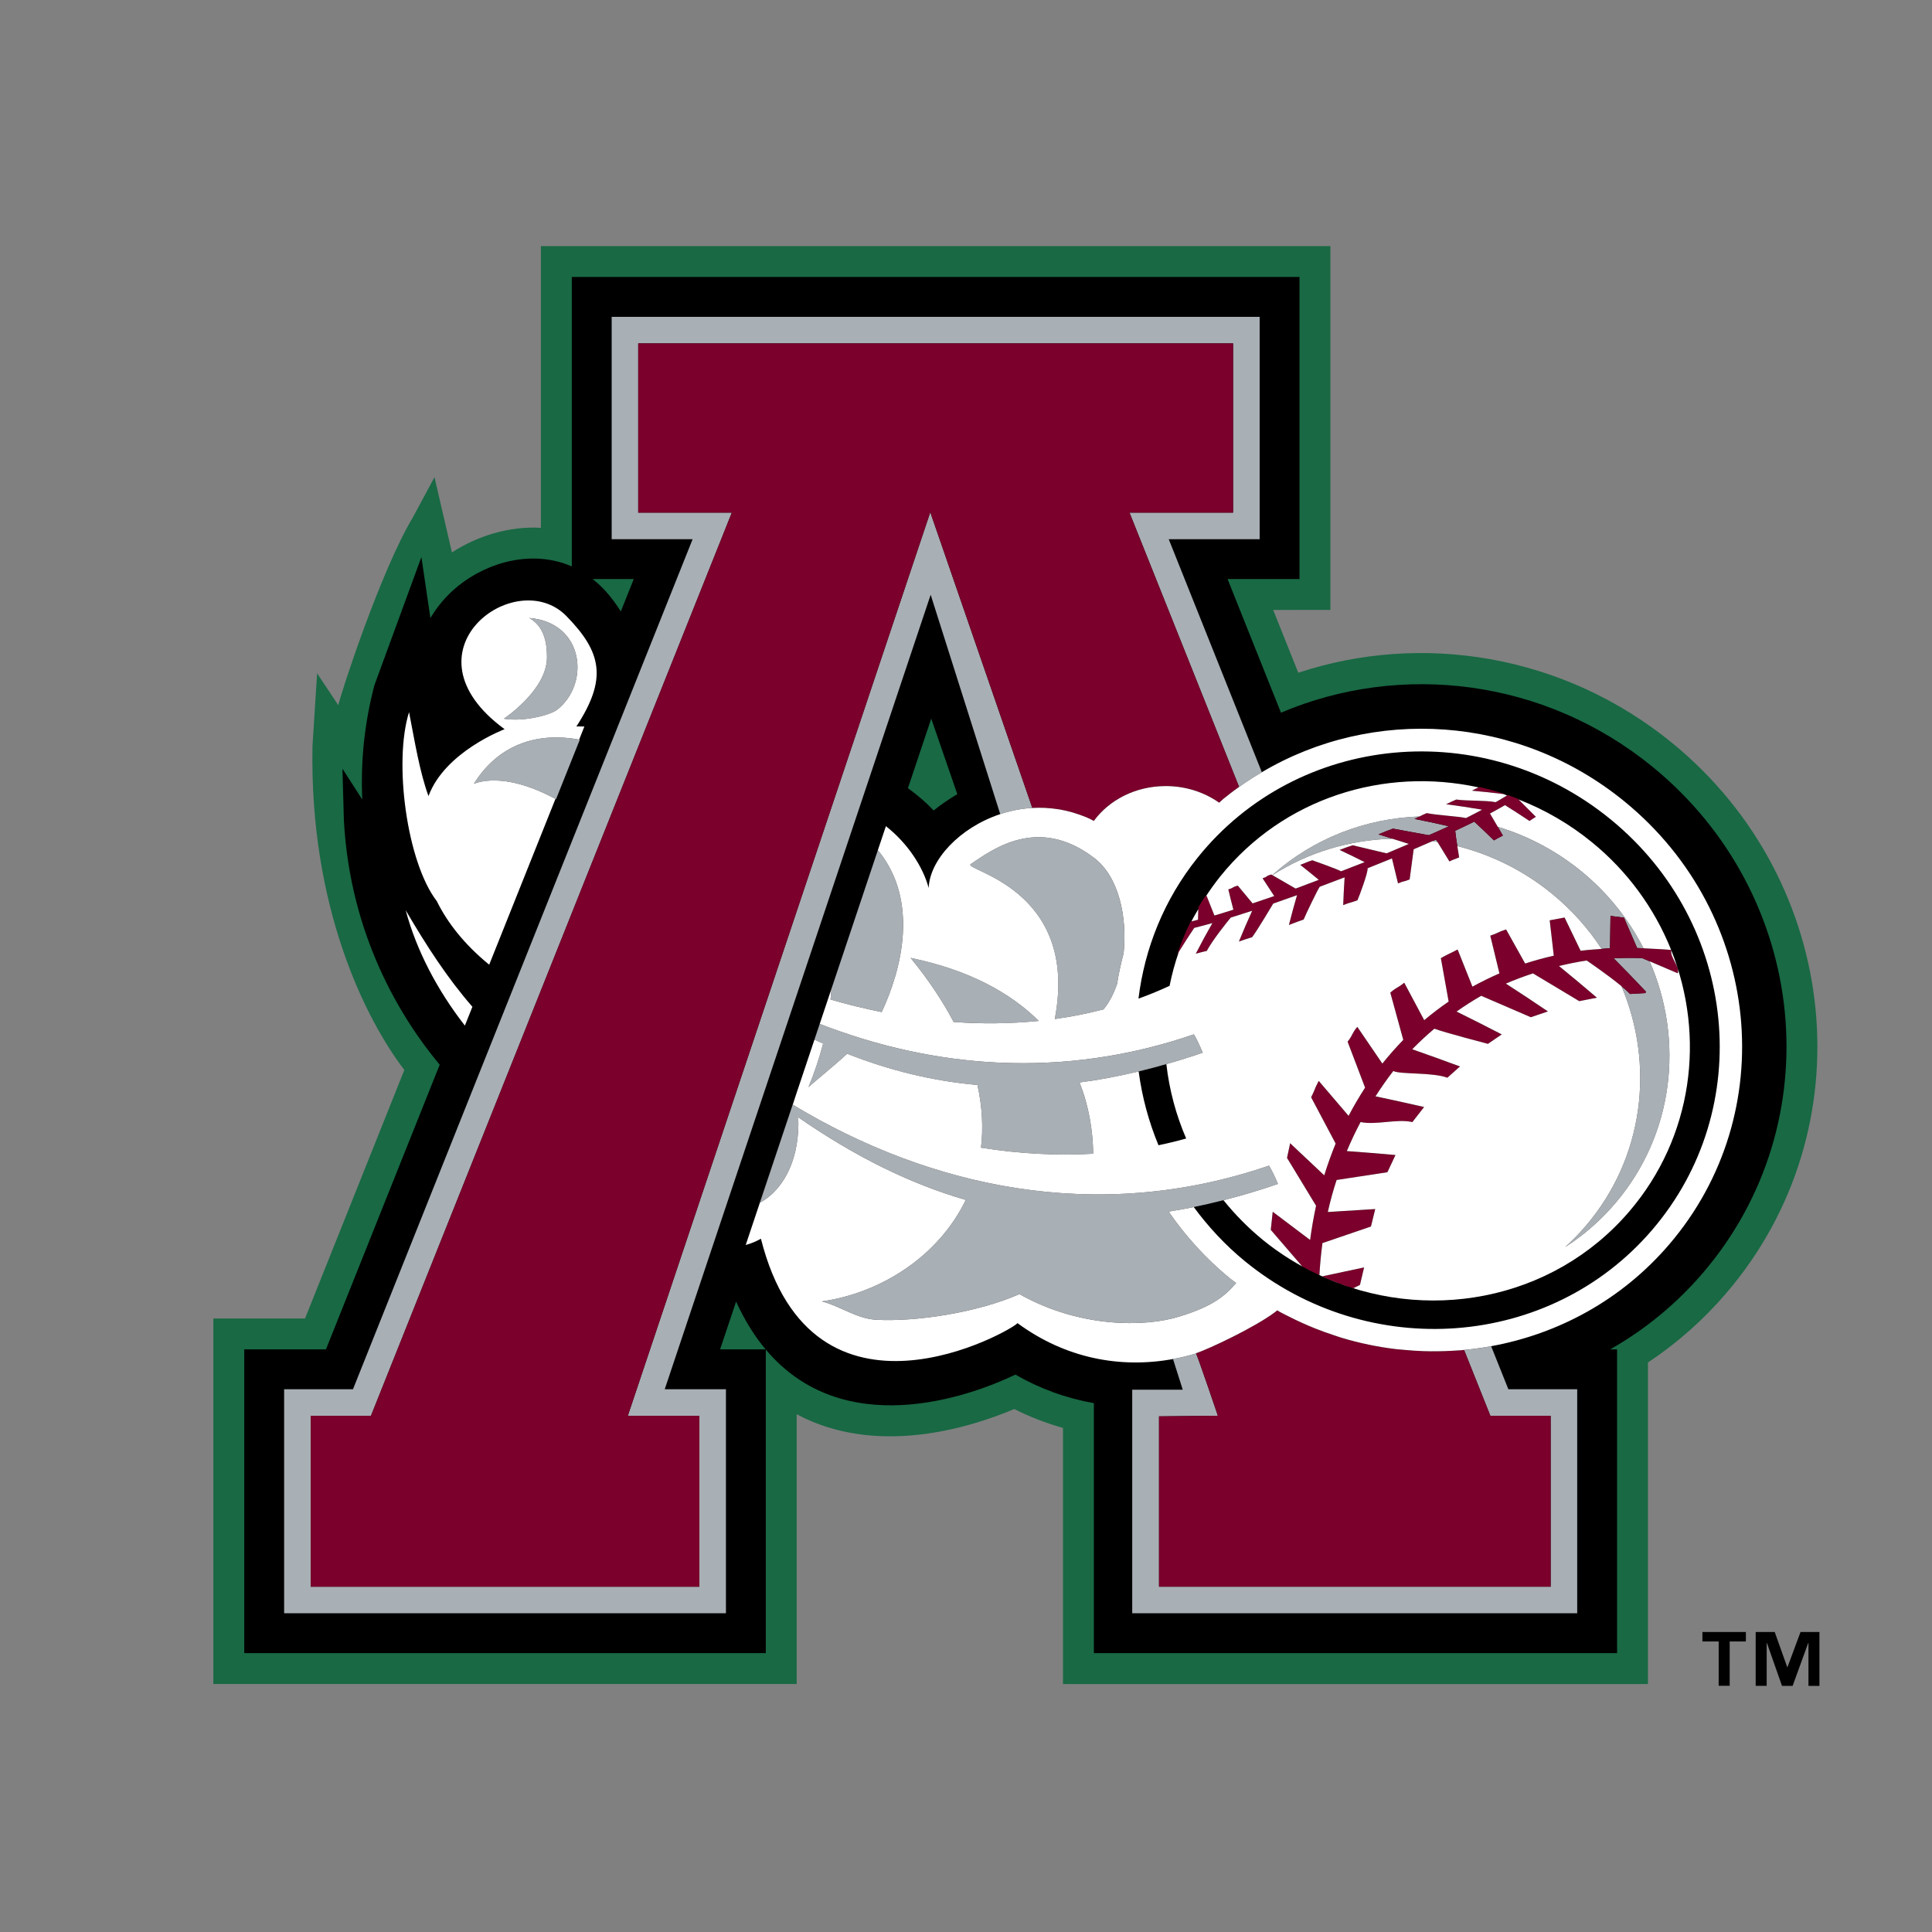 <?xml version="1.0" encoding="UTF-8"?> <svg xmlns="http://www.w3.org/2000/svg" width="1000" height="1000" viewBox="0 0 1000 1000" fill="none"><rect x="0" y="0" width="1000" height="1000" fill="#808080" stroke="none"/><path fill-rule="evenodd" clip-rule="evenodd" d="M865.825 384.82C809.521 338.652 735.92 327.047 671.984 348.214L658.983 315.696L688.601 315.691V127.375H279.976V273.197C263.245 272.247 246.918 277.523 233.912 285.933L224.891 247.003L213.7 267.786C196.912 295.769 176.083 359.938 175.107 365.033L164.14 348.515L161.743 386.085C160.145 469.216 188.892 527.108 209.285 553.816L157.884 682.46H110.435V871.637H412.355V732.01C453.402 753.929 501.297 739.325 524.954 729.307C533.034 733.372 541.488 736.647 550.198 739.086V871.642H852.975V705.225C868.08 695.186 881.722 683.105 893.513 669.324C966.476 584.144 952.899 456.216 865.825 384.82Z" fill="#186944"></path><path fill-rule="evenodd" clip-rule="evenodd" d="M855.688 397.178C799.524 351.125 724.875 342.591 663.02 368.888L635.378 299.707H672.617V143.359H295.965V293.181C275.929 284.434 252.744 290.675 237.144 303.297C231.394 307.927 226.526 313.556 222.774 319.914L218.115 288.346L193.805 354.647C188.714 373.939 186.592 393.894 187.512 413.826L177.25 397.894L178.002 424.731C181.25 484.366 207.615 527.187 227.588 551.098L168.716 698.434H126.429V855.643H396.372V698.528C436.209 745.909 500.669 723.435 525.582 711.487C538.15 718.745 551.893 723.745 566.187 726.262V855.643H836.991V698.434H833.411C851.569 688.136 867.799 674.762 881.379 658.908C948.277 580.819 936.106 463.116 855.688 397.178ZM321.334 316.475C319.099 312.905 316.584 309.518 313.811 306.348C311.649 303.926 309.274 301.704 306.714 299.707H328.036L321.334 316.475ZM381 673.693C385.477 683.514 390.629 691.68 396.294 698.439H372.715L381 673.693ZM469.952 407.948L482.008 371.938L495.502 411.045C491.227 413.582 487.129 416.407 483.238 419.501C479.331 415.304 474.797 411.476 469.952 407.948Z" fill="black"></path><path fill-rule="evenodd" clip-rule="evenodd" d="M534.328 418.168L481.51 265.099L324.95 732.825H361.986V821.274H160.815V732.825H192.004L378.8 265.328H330.345V177.745H638.237V265.328H584.62L641.319 407.217C639.05 408.873 636.827 410.59 634.652 412.368C640.525 407.632 646.735 403.497 653.131 399.705L604.931 279.081H651.995V163.992H316.597V279.081H358.5L182.697 719.077H147.062V835.027H375.744V719.077H344.062L481.713 307.837L517.722 421.39C523.212 419.561 528.923 418.478 534.702 418.168H534.328Z" fill="#A8AFB5"></path><path fill-rule="evenodd" clip-rule="evenodd" d="M556.123 420.814C555.645 420.669 555.173 420.519 554.706 420.384C555.179 420.519 555.651 420.669 556.123 420.814ZM631.041 415.476C631.84 414.791 632.572 414.008 633.381 413.344C632.567 414.018 631.783 414.744 630.979 415.434L631.041 415.476ZM562.644 423.159C562.348 423.035 562.063 422.941 561.778 422.822C562.063 422.941 562.348 423.035 562.644 423.159ZM540.715 418.143C541.145 418.163 541.576 418.205 542.006 418.231C541.576 418.205 541.145 418.163 540.715 418.143ZM548.497 418.973C548.144 418.905 547.791 418.874 547.438 418.822C547.791 418.874 548.139 418.91 548.497 418.973ZM662.729 679.208C662.174 678.902 661.645 678.539 661.095 678.228C660.716 678.544 660.348 678.856 659.969 679.151C660.306 678.897 660.752 678.612 661.074 678.373C661.619 678.658 662.184 678.902 662.729 679.208ZM757.823 698.803L771.41 732.82H802.611V821.269H599.914V733.106L630.377 732.784C630.377 732.784 620.915 704.826 619.104 700.541C615.156 701.729 611.172 702.678 607.146 703.431L612.188 719.311H586.036V835.027H816.358V719.077H780.728L771.82 696.795C766.565 697.764 761.265 698.474 755.94 698.922C756.573 698.855 757.196 698.876 757.823 698.803ZM456.339 523.836C466.585 502.119 475.964 466.208 454.378 440.036L430.3 511.971C430.269 513.756 430 515.556 429.87 517.351C438.793 519.924 447.618 522.072 456.339 523.836ZM545.939 527.452C554.433 526.276 562.852 524.608 571.152 522.456C574.057 519.042 576.392 514.482 578.177 509.304C579.048 503.966 580.158 498.664 581.575 493.414C583.499 474.789 579.199 453.913 566.405 444.129C537.005 421.644 513.333 440.056 502.449 447.242C497.764 450.344 558.997 459.428 545.939 527.452ZM537.669 528.422C522.972 513.88 501.608 502.057 471.311 495.785C480.654 507.183 487.974 518.259 493.603 528.956C508.778 530.046 523.512 529.864 537.669 528.422ZM393.461 622.437C406.654 615.091 414.016 598.443 413.186 578.298C441.963 598.241 470.6 612.585 499.886 621.067C485.801 650.14 456.183 669.196 425.434 673.595C435.115 676.137 443.374 682.565 453.605 683.11C473.92 684.194 505.302 679.592 527.688 669.834C558.649 687.291 592.448 687.058 610.596 681.387C627.285 676.251 634.024 670.97 639.819 664.049C638.802 663.261 637.734 662.591 636.732 661.772C624.535 651.788 613.82 640.119 604.91 627.117C609.25 626.432 613.575 625.648 617.88 624.766C622.969 623.724 628.1 622.546 633.272 621.218C642.78 618.81 652.182 616 661.453 612.798C659.601 608.352 658.096 605.39 656.825 603.325C567.261 634.068 480.4 614.126 410.327 571.772L411.961 566.88C411.78 567.357 411.396 568.473 410.898 569.93C409.502 573.992 407.069 581.307 404.423 589.276C399.292 604.741 393.461 622.437 393.461 622.437ZM820.82 634.504C817.491 638.398 813.914 642.073 810.112 645.508C819.796 639.28 828.513 631.664 835.984 622.904C866.469 587.206 871.765 538.549 853.836 497.564L849.955 495.914C845.047 495.741 840.133 495.766 835.227 495.987C840.863 501.674 846.43 507.43 851.927 513.252L851.673 513.994L843.725 514.472C842.323 513.044 840.835 511.705 839.268 510.461C856.528 551.15 850.983 599.18 820.82 634.504ZM833.593 474.079L840.555 474.961L847.382 490.695L850.677 490.841C842.834 475.507 831.904 461.961 818.574 451.055C805.784 440.582 791.057 432.73 775.234 427.948L777.885 432.482C775.042 433.914 776.059 433.452 773.263 434.972C769.913 431.693 766.517 428.462 763.074 425.281C759.805 426.9 756.5 428.466 753.201 430.018C753.372 431.818 753.849 435.05 754.306 437.929C772.298 442.445 789.066 450.891 803.404 462.66C813.341 470.796 821.972 480.406 828.996 491.157C830.444 491.053 831.881 490.841 833.333 490.778L833.593 474.079ZM741.487 435.34C742.337 435.46 743.183 435.641 744.034 435.781C743.782 435.373 743.53 434.965 743.276 434.557C742.685 434.822 742.083 435.076 741.487 435.34ZM658.553 452.964L658.594 452.99C677.24 441.068 698.759 434.702 720.657 434.126C718.266 433.374 715.874 432.565 713.467 431.859C717.098 430.355 717.306 430.282 720.989 428.902C720.989 428.902 736.781 431.839 739.572 432.311C743.027 430.78 746.493 429.265 749.927 427.678C744.031 426.287 738.107 425.017 732.159 423.87C733.445 423.294 734.146 422.931 734.773 422.599C706.977 423.569 679.86 433.831 658.553 452.964Z" fill="#A8AFB5"></path><path fill-rule="evenodd" clip-rule="evenodd" d="M424.319 529.985L426.825 522.478L421.58 538.135C423.069 538.846 424.557 539.463 426.046 540.133C424.027 547.822 421.496 555.368 418.472 562.721C420.106 561.03 429.579 553.523 438.497 545.414C460.593 554.14 482.942 559.577 505.909 561.574C508.482 573.076 508.954 583.929 507.756 594.04C527.854 597.241 547.283 598.237 565.835 597.179C565.674 585.112 563.567 572.474 558.748 560.277C569.048 558.935 579.268 557.033 589.362 554.581C600.559 551.864 611.623 548.625 622.518 544.874C620.666 540.444 619.182 537.466 617.947 535.391C549.773 558.814 483.155 552.853 424.319 529.985ZM245.305 405.641C256.2 401.673 271.805 404.967 287.498 413.527C287.597 413.584 287.69 413.626 287.794 413.678L300.105 382.867L299.768 382.82C280.152 379.168 258.985 383.811 245.305 405.641ZM288.276 367.433C305.469 354.25 302.6 322.163 273.953 319.875C281.475 324.202 283.12 332.15 283.12 340.217C283.12 357.301 260.77 372.019 260.77 372.019C271.084 373.731 284.785 370.109 288.276 367.433Z" fill="#A8AFB5"></path><path fill-rule="evenodd" clip-rule="evenodd" d="M682.931 660.02C683.252 654.48 683.761 648.944 684.497 643.455L709.612 634.874L711.822 625.837L687.283 627.357C688.522 621.763 690.04 616.234 691.833 610.792L718.12 606.772L722.302 597.864C713.913 597.115 705.519 596.435 697.12 595.825C699.241 590.689 701.685 585.704 704.238 580.791C712.082 582.513 723.215 578.975 731.043 580.822L737.113 573.019C728.748 571.099 720.366 569.255 711.967 567.489C714.838 562.983 717.911 558.608 721.176 554.379C724.813 556.231 741.476 554.965 749.17 557.855L755.686 552.029C747.476 548.98 739.235 546.014 730.966 543.132C734.617 539.406 738.439 535.852 742.42 532.481C748.148 534.587 770.155 540.325 770.155 540.325L777.309 535.433C769.55 531.409 761.749 527.468 753.907 523.609C758.057 520.709 762.275 517.934 766.674 515.454L792.37 526.551L801.194 523.542C793.998 518.659 786.745 513.86 779.436 509.146C784.027 507.148 788.723 505.426 793.475 503.849L817.427 518.224L826.558 516.429C820.078 510.882 813.53 505.413 806.916 500.025C811.664 498.877 816.459 497.932 821.287 497.193C821.287 497.193 832.145 504.565 839.273 510.474C841.053 511.932 842.656 513.332 843.73 514.484L851.678 514.007L851.932 513.265C846.434 507.444 840.867 501.688 835.232 495.999C840.139 495.778 845.052 495.754 849.961 495.927L868.419 503.797C869.529 500.15 864.336 495.662 865.073 491.932C865.089 491.859 865.063 491.787 865.089 491.719L864.99 491.709C862.069 491.424 855.289 491.066 850.677 490.853C849.579 490.8 848.48 490.752 847.382 490.708L840.555 474.973L833.593 474.091L833.333 490.786C831.881 490.853 830.444 491.066 828.996 491.164C825.365 491.419 821.728 491.647 818.122 492.124L809.822 474.916L802.118 476.363L804.234 494.661C799.233 495.807 794.284 497.146 789.412 498.728L779.555 481.095C775.208 482.423 775.685 482.874 771.364 484.311L776.1 503.833C771.343 505.919 766.674 508.191 762.124 510.702L754.456 491.465C750.379 493.639 749.803 493.655 745.782 495.932L749.813 518.411C745.455 521.42 741.227 524.621 737.165 528.045L726.826 508.653C723.168 511.651 723.194 510.702 719.614 513.789L726.328 538.239C722.532 542.161 718.919 546.255 715.5 550.509L702.531 531.49C699.449 535.272 700.497 535.339 697.514 539.189L706.562 562.97C703.501 567.691 700.647 572.557 698.017 577.559L682.568 559.473C680.197 563.904 680.913 563.473 678.635 567.966L691.32 591.908C689.115 597.302 687.145 602.789 685.416 608.354L667.777 591.737L666.158 599.327L681.193 624.099C679.929 629.956 678.9 635.861 678.106 641.8L658.755 627.202L657.743 636.566L674.049 655.512C676.809 657.053 679.621 658.469 682.459 659.797C682.614 659.87 682.77 659.968 682.926 660.041L682.931 660.02ZM778.067 410.99C778.492 411.048 778.912 411.079 779.332 411.131C775.014 409.688 770.626 408.46 766.186 407.452L765.683 407.374L765.32 407.556C763.649 408.412 763.878 408.122 761.896 409.252C767.276 409.719 772.671 410.316 778.067 410.99ZM706.053 656.026L684.285 660.658C689.582 663.06 694.982 665.104 700.455 666.801L703.911 665.099L706.053 656.026ZM763.079 425.278C766.52 428.46 769.917 431.691 773.268 434.969C776.064 433.449 775.047 433.911 777.89 432.479L775.239 427.944L771.208 421.071C773.823 419.673 776.413 418.227 778.974 416.733C783.249 419.39 787.483 422.129 791.669 424.941C793.75 423.581 792.837 424.074 794.964 422.777L785.957 413.787L785.527 413.361C783.836 412.704 782.132 412.082 780.417 411.494C780.308 411.566 780.183 411.629 780.069 411.701C778.134 412.915 776.157 414.056 774.181 415.203C768.381 414.145 759.577 414.663 753.777 413.839C750.996 415.089 751.256 414.928 748.516 416.272C754.726 417.071 760.936 418.01 767.151 419.089C764.381 420.557 761.61 422.03 758.793 423.431C755.452 422.58 744.086 421.999 738.483 420.868C736.485 421.678 735.744 422.093 734.784 422.601C733.928 423.056 733.056 423.48 732.169 423.872C738.094 425.013 744.018 426.284 749.938 427.68C746.503 429.267 743.038 430.782 739.583 432.313C736.792 431.846 721 428.904 721 428.904C717.316 430.284 717.109 430.357 713.477 431.861C715.884 432.567 718.276 433.376 720.668 434.128C723.526 435.021 726.374 435.866 729.207 436.821C725.378 438.45 721.56 440.105 717.705 441.692L700.134 437.506C696.258 438.875 697.208 438.434 693.384 439.923C697.732 441.952 702.064 444.069 706.354 446.247C702.282 447.861 698.194 449.417 694.105 450.994C692.269 449.843 679.258 445.277 679.258 445.277C675.408 446.554 676.819 446.258 673.022 447.648C676.244 450.195 679.434 452.784 682.609 455.404C678.609 456.909 674.64 458.46 670.625 459.933L658.605 452.992L658.563 452.966L657.987 452.629C654.366 453.739 657.079 453.381 653.515 454.595L659.549 463.798C655.829 465.09 652.089 466.345 648.353 467.596L640.686 458.387C637.464 459.254 638.968 459.388 635.788 460.353C636.618 463.855 637.495 467.352 638.413 470.848C635.145 471.871 631.887 472.918 628.593 473.873L624.572 463.741L624.266 463.803L623.794 463.902C622.564 465.785 621.381 467.694 620.261 469.624L620.24 470.579C620.178 472.41 620.131 474.241 620.1 476.073C618.969 476.358 617.833 476.633 616.702 476.898L616.292 476.996C613.534 482.538 611.176 488.269 609.237 494.147C609.537 493.66 609.854 493.203 610.15 492.721C612.744 488.513 615.395 484.347 618.144 480.265C621.293 479.481 624.432 478.656 627.545 477.78C624.556 482.967 621.693 488.259 618.953 493.623C621.962 492.773 621.605 492.944 624.645 492.181C627.534 486.672 635.477 476.778 637.049 474.931C640.756 473.788 644.454 472.612 648.141 471.404C645.73 476.661 643.439 481.973 641.272 487.336C644.831 486.132 644.53 486.168 648.125 485.074C650.885 481.38 659.025 467.689 659.025 467.689C663.144 466.252 667.253 464.81 671.351 463.331C669.854 468.45 668.455 473.598 667.154 478.77C671.082 477.292 670.796 477.297 674.775 475.938C675.948 473.048 682.012 460.483 683.092 458.979C687.398 457.365 691.698 455.746 695.978 454.097C695.667 458.875 695.434 463.674 695.247 468.488C699.293 466.838 698.505 467.513 702.614 465.987C703.392 464.338 708.258 451.332 707.859 449.407C712.071 447.726 716.289 446.035 720.491 444.312C721.524 448.629 722.571 452.945 723.63 457.256C727.5 455.56 725.71 456.779 729.643 455.191L731.723 439.576C734.991 438.18 738.249 436.769 741.502 435.342L743.297 434.559L744.055 435.783C746.13 439.135 748.2 442.491 750.228 445.869C753.657 444.224 751.795 445.298 755.271 443.752C755.271 443.752 754.814 441.049 754.327 437.926C753.892 435.299 753.523 432.661 753.222 430.014C756.506 428.463 759.81 426.897 763.079 425.278ZM630.377 732.781L599.914 733.102V821.266H802.61V732.817H771.41L757.823 698.8C757.196 698.872 756.573 698.852 755.945 698.909C754.534 699.018 753.113 699.07 751.696 699.153C746.751 699.44 741.795 699.507 736.843 699.355C733.454 699.23 730.068 699.007 726.691 698.686C725.295 698.556 723.905 698.463 722.509 698.302C713.011 697.162 703.629 695.202 694.469 692.445C693.073 692.03 691.704 691.532 690.318 691.075C685.494 689.49 680.744 687.688 676.083 685.674C672.921 684.29 669.802 682.811 666.729 681.239C665.396 680.559 664.052 679.921 662.729 679.2C662.184 678.894 661.619 678.655 661.074 678.359C660.752 678.603 660.311 678.889 659.969 679.138C649.432 687.06 625.724 698.208 619.068 700.429L619.104 700.533C620.915 704.823 630.377 732.781 630.377 732.781ZM584.615 265.324H638.232V177.742H330.345V265.324H378.8L192.004 732.822H160.815V821.271H361.991V732.822H324.955L481.515 265.096L534.334 418.165H534.707C536.694 418.062 538.697 418.056 540.715 418.145C541.145 418.165 541.576 418.207 542.006 418.233C543.807 418.347 545.617 418.539 547.438 418.824C547.791 418.876 548.144 418.912 548.497 418.975C550.556 419.327 552.626 419.805 554.706 420.381C555.179 420.515 555.651 420.666 556.123 420.811C558.001 421.387 559.889 422.046 561.778 422.819C562.063 422.938 562.348 423.032 562.644 423.156C563.822 423.659 564.999 424.313 566.172 424.899C574.078 414.082 587.748 406.866 603.39 406.866C613.833 406.866 623.394 410.098 630.979 415.431C631.783 414.741 632.567 414.015 633.381 413.341C633.796 412.998 634.232 412.697 634.647 412.36C636.821 410.582 639.044 408.864 641.313 407.208L584.615 265.324Z" fill="#7B002B"></path><path fill-rule="evenodd" clip-rule="evenodd" d="M252.319 498.59L253.211 499.322L287.498 413.524C271.805 404.964 256.2 401.67 245.305 405.639C258.985 383.808 280.152 379.165 299.768 382.812L302.47 376.042C301.095 375.99 299.717 375.983 298.341 376.021C314.387 351.384 311.518 337.631 293.163 318.871C266.964 292.101 206.079 337.06 261.185 377.432C261.185 377.432 230.322 388.996 221.783 412.046C217.181 399.444 214.676 383.751 211.724 368.592C203.62 394.412 210.582 446.302 226.068 466.394C231.842 478.145 240.75 488.972 252.319 498.59ZM260.77 372.011C260.77 372.011 283.12 357.293 283.12 340.209C283.12 332.142 281.475 324.199 273.953 319.867C302.6 322.16 305.469 354.242 288.276 367.425C284.785 370.107 271.084 373.728 260.77 372.011ZM240.62 530.854L244.516 521.106C231.759 506.486 221.02 489.999 209.98 471.136C215.516 491.8 226.26 512.421 240.62 530.854ZM841.12 415.065C785.662 369.588 710.198 365.811 653.126 399.699C646.735 403.491 640.52 407.626 634.647 412.362C634.232 412.7 633.796 413 633.381 413.343C632.572 414.007 631.84 414.79 631.041 415.475L630.979 415.434C623.394 410.095 613.828 406.868 603.39 406.868C587.748 406.868 574.083 414.085 566.172 424.901C564.999 424.315 563.822 423.662 562.644 423.158C562.348 423.034 562.063 422.94 561.778 422.821C559.924 422.066 558.037 421.396 556.123 420.813C555.651 420.668 555.173 420.518 554.706 420.383C552.626 419.802 550.556 419.324 548.497 418.977C548.144 418.909 547.791 418.878 547.438 418.826C545.617 418.541 543.807 418.349 542.006 418.235C541.576 418.209 541.145 418.168 540.715 418.147C538.713 418.058 536.708 418.065 534.707 418.168C528.777 418.479 523.065 419.615 517.727 421.389C496.612 428.388 481.194 445.202 480.68 459.624C477.754 448.74 469.895 436.528 458.543 427.62L454.383 440.04C475.975 466.213 466.59 502.123 456.344 523.84C447.435 522.037 438.603 519.874 429.87 517.355C430 515.56 430.269 513.76 430.3 511.975L410.903 569.935C411.401 568.477 411.78 567.361 411.966 566.884L410.332 571.776C480.405 614.13 567.266 634.073 656.83 603.329C658.096 605.394 659.601 608.356 661.458 612.802C652.187 616.005 642.785 618.815 633.277 621.222C639.307 628.718 646.092 635.573 653.526 641.678C662.568 649.076 672.332 655.011 682.464 659.794C679.61 658.466 676.805 657.037 674.054 655.509L657.749 636.563L658.76 627.199L678.111 641.797C678.915 635.852 679.922 629.943 681.198 624.096L666.163 599.324L667.782 591.734L685.421 608.351C687.151 602.786 689.12 597.299 691.325 591.905L678.64 567.963C680.913 563.476 680.202 563.901 682.573 559.471L698.022 577.556C700.65 572.567 703.501 567.699 706.567 562.967L697.519 539.186C700.502 535.336 699.454 535.264 702.536 531.487L715.506 550.506C718.923 546.251 722.536 542.156 726.333 538.236L719.62 513.786C723.194 510.694 723.173 511.648 726.831 508.65L737.17 528.042C741.231 524.631 745.451 521.416 749.818 518.408L745.787 495.929C749.803 493.652 750.384 493.636 754.462 491.462L762.129 510.699C766.681 508.198 771.345 505.906 776.106 503.83L771.369 484.308C775.69 482.871 775.213 482.42 779.561 481.092L789.418 498.725C794.296 497.152 799.241 495.795 804.24 494.658L802.123 476.36L809.827 474.913L818.128 492.121C821.728 491.644 825.37 491.416 829.001 491.161C821.98 480.408 813.349 470.797 803.409 462.664C789.071 450.895 772.303 442.449 754.311 437.933C754.799 441.051 755.255 443.76 755.255 443.76C751.779 445.305 753.642 444.232 750.213 445.876C748.179 442.499 746.114 439.142 744.039 435.791C743.188 435.651 742.343 435.469 741.492 435.35C738.239 436.777 734.981 438.188 731.713 439.583L729.632 455.199C725.7 456.791 727.49 455.567 723.619 457.264C722.561 452.952 721.513 448.636 720.481 444.32C716.279 446.042 712.066 447.733 707.848 449.414C708.248 451.339 703.387 464.345 702.603 465.995C698.494 467.52 699.283 466.846 695.236 468.495C695.418 463.681 695.657 458.877 695.968 454.104C691.688 455.754 687.387 457.373 683.081 458.986C682.002 460.49 675.937 473.056 674.765 475.945C670.786 477.304 671.071 477.299 667.144 478.778C668.446 473.59 669.847 468.438 671.341 463.339C667.242 464.817 663.134 466.259 659.014 467.697C659.014 467.697 650.88 481.387 648.115 485.081C644.52 486.176 644.815 486.14 641.261 487.343C643.44 481.963 645.723 476.651 648.13 471.411C644.452 472.62 640.748 473.792 637.039 474.939C635.467 476.786 627.524 486.679 624.634 492.189C621.594 492.951 621.952 492.78 618.943 493.631C621.674 488.279 624.539 482.996 627.534 477.787C624.416 478.664 621.283 479.483 618.134 480.272C615.384 484.355 612.733 488.521 610.139 492.728C608.147 498.46 606.554 504.322 605.372 510.274C600.105 512.72 594.732 514.931 589.268 516.899C592.454 490.98 602.425 465.689 619.892 443.915C671.663 379.393 767.841 370.138 833.837 424.248C899.79 478.321 908.947 573.826 855.169 636.584C802.315 698.273 708.3 705.1 644.328 652.775C634.102 644.407 625.386 634.923 617.88 624.771C613.532 625.653 609.205 626.452 604.91 627.121C613.821 640.123 624.536 651.791 636.732 661.776C637.729 662.596 638.797 663.265 639.819 664.054C634.024 670.974 627.285 676.255 610.596 681.392C592.448 687.067 558.644 687.301 527.688 669.838C505.302 679.596 473.92 684.198 453.605 683.114C443.374 682.569 435.12 676.141 425.434 673.599C456.183 669.2 485.801 650.145 499.886 621.072C470.6 612.59 441.963 598.245 413.186 578.303C414.016 598.447 406.654 615.095 393.461 622.441C393.461 622.441 399.292 604.751 404.428 589.275L385.975 644.407C388.727 643.655 391.374 642.562 393.855 641.154C420.734 747.688 524.212 688.385 526.65 684.847C551.448 703.098 579.889 708.436 607.151 703.43C611.186 702.681 615.178 701.717 619.109 700.54L619.073 700.436C625.729 698.216 649.438 687.072 659.974 679.145C660.353 678.849 660.721 678.538 661.1 678.222C661.65 678.538 662.179 678.901 662.734 679.202C664.057 679.923 665.401 680.561 666.734 681.241C671.283 683.573 675.938 685.691 680.684 687.591C683.865 688.857 687.081 690.014 690.323 691.077C691.709 691.534 693.078 692.032 694.474 692.447C703.688 695.222 713.078 697.168 722.514 698.304C723.91 698.465 725.3 698.558 726.696 698.688C730.078 699.004 733.471 699.233 736.849 699.357C741.8 699.51 746.756 699.442 751.702 699.155C753.118 699.072 754.539 699.025 755.951 698.911C761.275 698.46 766.575 697.75 771.831 696.784C806.621 690.429 839.372 672.842 863.942 644.153C922.145 576.196 911.982 473.17 841.12 415.065ZM566.416 444.128C579.209 453.912 583.51 474.788 581.585 493.413C580.184 498.649 579.049 503.952 578.187 509.303C576.397 514.481 574.063 519.041 571.163 522.455C562.862 524.607 554.443 526.275 545.949 527.451C559.007 459.427 497.769 450.343 502.464 447.241C513.338 440.055 537.016 421.643 566.416 444.128ZM471.311 495.789C501.608 502.056 522.972 513.884 537.669 528.426C523.023 529.87 508.28 530.051 493.603 528.966C487.974 518.258 480.654 507.187 471.311 495.789ZM603.706 550.786C605.215 564.055 608.671 577.029 613.963 589.291C609.229 590.621 604.45 591.784 599.634 592.777C594.558 580.547 591.106 567.705 589.367 554.578C578.996 557.069 568.792 558.988 558.753 560.275C563.578 572.477 565.679 585.109 565.84 597.176C547.288 598.229 527.859 597.238 507.761 594.038C508.954 583.926 508.487 573.073 505.914 561.572C482.947 559.574 460.598 554.132 438.503 545.411C429.585 553.515 420.111 561.027 418.477 562.718C421.501 555.366 424.032 547.819 426.052 540.13C424.563 539.461 423.074 538.843 421.585 538.133L426.83 522.476L424.324 529.982C483.16 552.851 549.778 558.812 617.957 535.383C619.192 537.458 620.671 540.441 622.528 544.867C616.308 547.007 610.032 548.981 603.706 550.786Z" fill="white"></path><path fill-rule="evenodd" clip-rule="evenodd" d="M868.414 503.778L853.836 497.558C871.765 538.543 866.469 587.2 835.984 622.898C828.515 631.66 819.797 639.276 810.112 645.502C813.915 642.069 817.492 638.393 820.82 634.498C850.983 599.174 856.528 551.149 839.268 510.445C832.14 504.536 821.282 497.164 821.282 497.164C816.447 497.864 811.669 498.886 806.911 499.996C813.525 505.385 820.072 510.853 826.553 516.401L817.422 518.196L793.469 503.82C788.717 505.402 784.022 507.125 779.431 509.117C786.741 513.827 793.993 518.631 801.189 523.513L792.364 526.522L766.669 515.425C762.286 517.94 758.026 520.662 753.901 523.581C761.735 527.43 769.543 531.383 777.304 535.404L770.15 540.296C770.15 540.296 748.148 534.564 742.415 532.452C738.433 535.821 734.61 539.375 730.96 543.103C739.23 545.985 747.471 548.951 755.681 552L749.165 557.826C741.476 554.936 724.813 556.207 721.171 554.35C717.904 558.578 714.831 562.952 711.962 567.46C720.356 569.224 728.735 571.076 737.108 572.99L731.038 580.793C723.21 578.951 712.076 582.484 704.232 580.762C701.642 585.667 699.267 590.684 697.115 595.796C705.509 596.403 713.897 597.083 722.297 597.835L718.115 606.743L691.828 610.763C690.037 616.206 688.518 621.734 687.278 627.328L711.817 625.808L709.607 634.846L684.492 643.427C683.762 648.927 683.24 654.452 682.926 659.992C737.284 685.433 803.461 673.714 843.419 626.929C876.232 588.497 882.821 536.514 865.068 491.893C864.326 495.644 869.519 500.131 868.414 503.778ZM700.456 666.793C694.942 665.087 689.541 663.036 684.285 660.65L706.053 656.018L703.911 665.086L700.456 666.793ZM791.669 424.943C787.486 422.134 783.253 419.398 778.974 416.736C776.413 418.229 773.824 419.675 771.208 421.073L775.239 427.947C791.062 432.73 805.789 440.582 818.579 451.054C831.909 461.96 842.839 475.506 850.682 490.84C855.294 491.053 862.069 491.41 864.995 491.696C856.295 469.969 842.215 450.811 824.078 436.019C812.624 426.644 799.758 419.141 785.957 413.789L794.964 422.78C792.831 424.072 793.75 423.584 791.669 424.943ZM658.594 452.989L670.615 459.93C674.625 458.457 678.599 456.906 682.599 455.401C679.431 452.781 676.235 450.196 673.012 447.645C676.809 446.255 675.398 446.551 679.247 445.274C679.247 445.274 692.264 449.84 694.095 450.992C698.183 449.414 702.271 447.858 706.344 446.245C702.056 444.065 697.732 441.956 693.374 439.921C697.192 438.432 696.248 438.873 700.124 437.503L717.695 441.69C721.55 440.102 725.368 438.447 729.197 436.818C726.359 435.864 723.511 435.018 720.657 434.126C698.759 434.702 677.24 441.067 658.594 452.989Z" fill="white"></path><path fill-rule="evenodd" clip-rule="evenodd" d="M628.582 473.874C631.877 472.92 635.135 471.872 638.403 470.85C637.486 467.362 636.611 463.863 635.778 460.355C638.958 459.39 637.454 459.255 640.675 458.388L648.343 467.597C652.083 466.347 655.819 465.091 659.538 463.799L653.505 454.596C657.074 453.377 654.356 453.74 657.977 452.63L658.553 452.967C679.854 433.834 706.977 423.572 734.774 422.602C735.733 422.094 736.475 421.679 738.472 420.869C744.075 421.995 755.442 422.581 758.783 423.432C761.6 422.032 764.371 420.558 767.141 419.09C760.951 418.015 754.737 417.075 748.506 416.273C751.24 414.929 750.986 415.09 753.766 413.84C759.561 414.659 768.365 414.146 774.17 415.204C776.147 414.058 778.124 412.916 780.059 411.702C779.395 411.474 778.736 411.21 778.061 410.992C772.683 410.31 767.291 409.731 761.891 409.254C763.872 408.123 763.644 408.413 765.315 407.557C716.569 396.881 664.353 412.958 631.664 453.558C629.027 456.851 626.553 460.27 624.25 463.805L624.556 463.742L628.582 473.874ZM620.235 470.58C619.031 472.676 617.76 474.751 616.692 476.899C617.828 476.634 618.964 476.359 620.09 476.074C620.121 474.237 620.173 472.406 620.235 470.58Z" fill="white"></path><path fill-rule="evenodd" clip-rule="evenodd" d="M903.666 849.639H895.287V872.57H889.586V849.639H881.166V844.727H903.666V849.639ZM941.745 872.622H936.054V850.423H935.919L927.852 872.622H922.363L914.566 850.423H914.431V872.575H908.739V844.732H918.591L925.071 862.9H925.201L931.945 844.732H941.74V872.622H941.745Z" fill="black"></path></svg> 